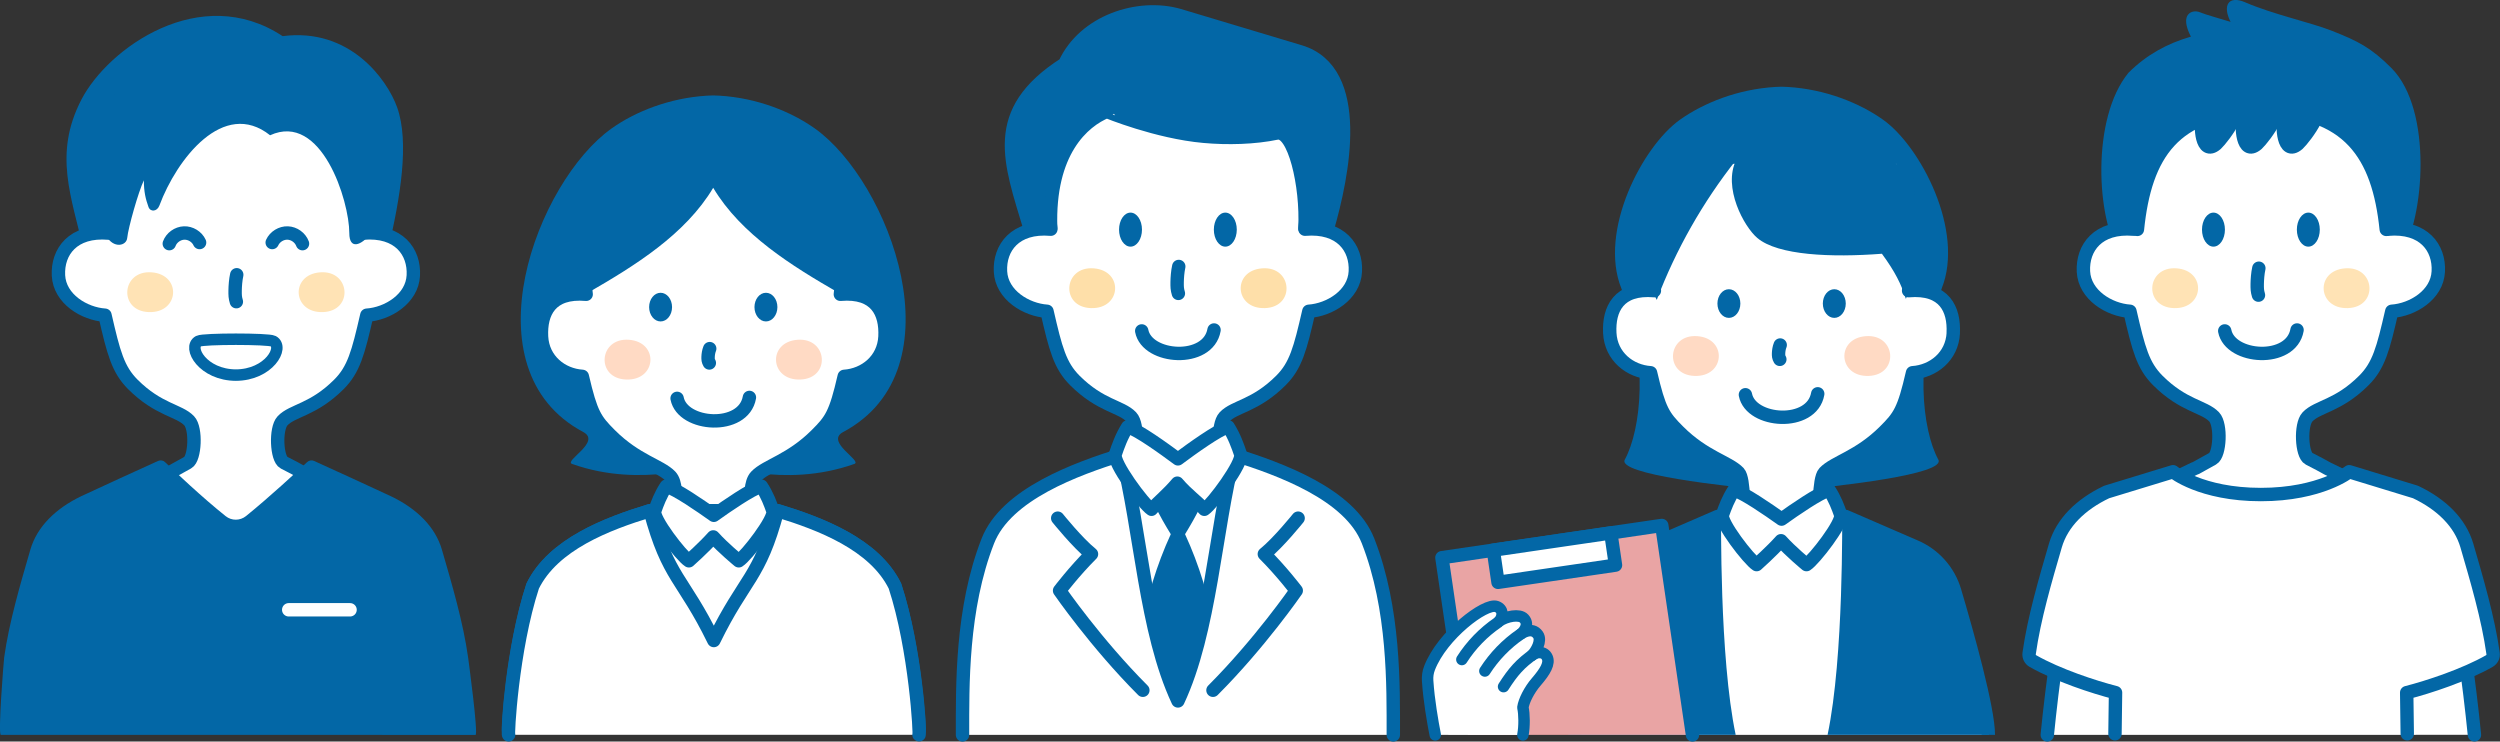 <?xml version="1.0" encoding="UTF-8"?> <svg xmlns="http://www.w3.org/2000/svg" id="_レイヤー_2" data-name="レイヤー 2" viewBox="0 0 401.08 118.97"><rect x="0" y="0" width="401.08" height="118.97" fill="#333333" stroke="none"/><defs><style> .cls-1, .cls-2, .cls-3, .cls-4, .cls-5, .cls-6, .cls-7 { stroke: #0367a6; } .cls-1, .cls-2, .cls-3, .cls-5, .cls-6, .cls-7 { stroke-linejoin: round; } .cls-1, .cls-2, .cls-8, .cls-5, .cls-6 { stroke-width: 2.15px; } .cls-1, .cls-9, .cls-3, .cls-4, .cls-6, .cls-7 { fill: #fff; } .cls-10, .cls-2 { fill: #0367a6; } .cls-2, .cls-3, .cls-8, .cls-5, .cls-6, .cls-7 { stroke-linecap: round; } .cls-11 { fill: #e9a4a4; } .cls-12 { fill: #ffe3b5; } .cls-13 { fill: #fedfa9; } .cls-3, .cls-4 { stroke-width: 1.84px; } .cls-4, .cls-8 { stroke-miterlimit: 10; } .cls-14 { fill: #ffdac4; } .cls-8 { stroke: #fff; } .cls-8, .cls-5 { fill: none; } .cls-7 { stroke-width: 2.1px; } </style></defs><g id="_レイヤー_6" data-name="レイヤー 6"><g><g><g><path class="cls-10" d="M62.23,40.17c-2.83,11.91-13.51,15.29-22.58,15.98-.55.04-1.08.08-1.6.1,0,0-.02,0-.03,0-.01,0-.02,0-.04,0-.52-.03-1.06-.06-1.61-.1-9.07-.69-20.28-3.98-22.95-15.98-1.92-8.59-4.9-15.42-.36-24.19C17.33,7.72,32.17-2.9,45.34,5.8c10.81-1.41,16.78,6.99,18.37,11.41,2,5.58.53,14.5-1.48,22.96Z"></path><path class="cls-6" d="M8.15,89.66c.96-3.49,3.64-6.3,7.41-8.2,2.47-1.24,8.77-4.29,11.59-5.64.1-.05.19-.08.27-.1.71-.41,1.6-.89,2.7-1.5,1.17-.64,1.41-5.47.23-6.71-1.64-1.72-4.91-1.71-9.05-5.85-2.37-2.38-3.07-5.03-4.46-11.09-3.31-.22-7.27-2.6-7.46-6.38-.19-3.78,2.32-7.29,8.08-6.79-1-7.64-.09-18.51,1.24-21.43h38.29c1.33,2.91,2.25,13.79,1.24,21.43,5.76-.5,8.28,3.01,8.08,6.79-.19,3.78-4.15,6.16-7.46,6.38-1.39,6.05-2.09,8.71-4.47,11.09-4.14,4.14-7.42,4.13-9.05,5.85-1.18,1.24-.96,6.11.23,6.71,1.27.65,2.25,1.16,3.01,1.6,2.83,1.36,9.1,4.39,11.56,5.63,3.78,1.9,6.45,4.71,7.41,8.2"></path><g><path class="cls-12" d="M23.87,50.07c-4.92-.18-4.41-6.74.45-6.38s4.48,6.56-.45,6.38Z"></path><path class="cls-12" d="M51.82,50.07c4.92-.18,4.41-6.74-.45-6.38s-4.48,6.56.45,6.38Z"></path></g><g><path class="cls-5" d="M27.16,39.09c.36-.97,1.34-1.67,2.37-1.71s2.06.59,2.49,1.53"></path><path class="cls-5" d="M48.53,39.09c-.36-.97-1.34-1.67-2.37-1.71s-2.06.59-2.49,1.53"></path></g><path class="cls-4" d="M37.78,60.18c5.37,0,7.88-4.47,6.04-5.45-.77-.41-11.18-.41-11.96,0-1.84.98.67,5.45,6.04,5.45"></path><path class="cls-5" d="M37.98,44.08c-.18.82-.25,1.82-.26,2.5-.01.76,0,1.17.2,1.82"></path><path class="cls-10" d="M59.54,37.4c-1.58,2.01-3.5,2.73-3.5,0,0-5.21-4.47-19.47-12.71-15.7-7.47-5.94-15,3.85-17.76,11.28-.36.97-1.44,1.08-1.75.22-.46-1.27-.74-2.44-.74-4.27-.87,1.8-2.51,7.6-2.67,9.24-.12,1.29-2.19,1.75-3.34-.29-6.12-10.77-2.33-24.18,9.01-28.07,5.76-1.98,13.68-1.09,19.75-.13,16.23,2.57,21.6,17.66,13.71,27.71Z"></path></g><g><path class="cls-10" d="M61.35,117.9H.14c-.5,0,.46-11.94.53-12.43.78-5.62,2.62-11.85,4.21-17.32,1.07-3.65,4.04-6.59,8.23-8.58,2.33-1.11,10-4.6,12.25-5.62.38-.17.82-.1,1.12.19,1.47,1.41,5.95,5.66,9.73,8.67.95.76,2.3.75,3.25-.01,3.8-3.07,8.34-7.29,9.82-8.67.3-.28.74-.35,1.11-.18,2.24,1.02,9.92,4.52,12.26,5.63,4.2,1.99,7.17,4.93,8.24,8.58,1.59,5.47,3.43,11.7,4.21,17.32.07.5,1.68,12.43,1.18,12.43h-14.95Z"></path><line class="cls-8" x1="46.32" y1="97.83" x2="56.16" y2="97.83"></line></g></g><g><g><path class="cls-6" d="M166.69,80.83c2.47-1.24,8.77-4.29,11.59-5.64.1-.05.19-.08.27-.1.71-.41,1.6-.89,2.7-1.5,1.17-.64,1.41-5.47.23-6.71-1.64-1.72-4.91-1.71-9.05-5.85-2.37-2.38-3.07-5.03-4.46-11.09-3.31-.22-7.27-2.6-7.46-6.38-.19-3.78,2.32-7.29,8.08-6.79-1-7.64-.09-18.51,1.24-21.43h38.29c1.33,2.91,2.25,13.79,1.24,21.43,5.76-.5,8.28,3.01,8.08,6.79-.19,3.78-4.15,6.16-7.46,6.38-1.39,6.05-2.09,8.71-4.47,11.09-4.14,4.14-7.42,4.13-9.05,5.85-1.18,1.24-.96,6.11.23,6.71,1.27.65,2.25,1.16,3.01,1.6,2.83,1.36,9.1,4.39,11.56,5.63,0,0-3.15,10.14-22.42,10.14s-22.15-10.14-22.15-10.14Z"></path><g><path class="cls-13" d="M175,49.43c-4.92-.18-4.41-6.74.45-6.38,4.86.36,4.48,6.56-.45,6.38Z"></path><path class="cls-13" d="M202.95,49.43c4.92-.18,4.41-6.74-.45-6.38-4.86.36-4.48,6.56.45,6.38Z"></path></g><g><ellipse class="cls-10" cx="181.37" cy="36.84" rx="1.84" ry="2.73"></ellipse><ellipse class="cls-10" cx="196.58" cy="36.84" rx="1.84" ry="2.73"></ellipse></g><path class="cls-5" d="M189.11,42.75c-.18.82-.25,1.82-.26,2.5-.01.76,0,1.17.2,1.82"></path><path class="cls-5" d="M183.17,53.09c.86,4.5,10.66,5.18,11.6-.15"></path><path class="cls-2" d="M204.86,21.35c2.75-.57,4.85,8.43,4.49,15.25,1.43-.07,2.27-.07,3.56.23,2.54-8.7,5.94-25.45-4.37-28.54-5.53-1.65-15.29-4.59-19.43-5.83-6.52-1.85-15.18.99-18.29,7.79-12.1,7.74-8.77,15.65-5.54,26.49.89-.18,2.46-.27,3.28-.16-.44-12.28,5.2-17.16,9.01-18.71-.01.02,8.06,3.32,15.55,3.99,3.83.35,8.11.24,11.74-.52Z"></path></g><g><path class="cls-9" d="M208.84,111.08l.08,6.6h-39.88l.08-6.6c-2.94-.88-7.9-2.8-11.26-5.06-.37-.25-.58-.73-.52-1.23.67-5.62,2.23-11.85,3.58-17.32.91-3.65,3.43-6.59,7-8.58,1.98-1.11,8.5-4.6,10.42-5.62.32-.17.7-.1.95.19,1.25,1.41,5.06,5.66,8.27,8.67.81.76,1.96.75,2.76-.01,3.23-3.07,7.09-7.29,8.35-8.67.26-.28,9.38,4.33,11.37,5.44,3.57,1.99,6.1,4.93,7,8.58,1.36,5.47,2.92,11.7,3.58,17.32.06.5-.15.98-.52,1.23-3.37,2.26-8.32,4.18-11.26,5.06Z"></path><path class="cls-10" d="M195.36,117.78s0-.09,0-.13c1.15-10.86-.67-22.03-5.24-31.95.08-.19,3.91-6.06,3.91-9.01h-10.11c0,2.95,3.82,8.82,3.91,9.01-4.56,9.92-6.38,21.09-5.24,31.95,0,.04,0,.08,0,.13h12.77Z"></path><path class="cls-6" d="M154.42,117.9c0-7.84-.2-20.22,4.06-31.11,2.95-7.53,14.21-11.55,21.45-13.84,3.08,11.97,3.82,28.35,9.05,39.5,5.23-11.15,5.97-27.53,9.05-39.5,7.25,2.29,18.51,6.31,21.45,13.84,4.26,10.89,4.05,23.27,4.05,31.11"></path><g><path class="cls-5" d="M169.69,83.13s3.15,3.93,5.42,5.76c-2.81,2.81-5.12,5.86-5.12,5.86,0,0,5.81,8.43,13.36,15.99"></path><path class="cls-5" d="M208.26,83.13s-3.15,3.93-5.42,5.76c2.81,2.81,5.12,5.86,5.12,5.86,0,0-5.81,8.43-13.36,15.99"></path></g><path class="cls-7" d="M193.21,81.73c-1.18-1.35-2.71-2.34-4.33-4.24-1.62,1.91-2.95,2.9-4.14,4.24-1.31-.86-6.25-7.54-5.8-8.86.45-1.32.98-2.84,1.96-4.4,1.75.55,5.8,3.48,8.08,5.17h0c2.27-1.69,6.33-4.62,8.08-5.17.98,1.56,1.51,3.08,1.96,4.4.45,1.32-4.49,8-5.8,8.86Z"></path></g></g><g id="_グループ_" data-name="&amp;lt;グループ&amp;gt;"><g><path class="cls-10" d="M137.06,74.43c-11.37,4.05-21.97-.05-22.64-.05s-11.27,4.09-22.64.05c-1.36-.49,4.76-3.54,1.79-5.12-18.88-10.06-7.44-40.21,4.56-48.71,3.84-2.72,9.28-4.88,15.27-5.25.33-.02.68-.03,1.02-.04.34,0,.68.02,1.02.04,5.99.36,11.43,2.53,15.27,5.25,12,8.5,23.44,38.65,4.56,48.71-2.96,1.58,3.15,4.64,1.79,5.12Z"></path><path class="cls-6" d="M87.36,93.65c3.33-6.82,12.43-8.53,17.01-10.57,1.05-.47,4.1-2.11,4.1-2.11-.16-1.38.03-3.57-.91-4.57-1.64-1.72-5.52-2.48-9.67-6.63-2.38-2.38-3.07-3.34-4.47-9.39-3.31-.22-6.35-2.6-6.54-6.38-.19-3.78,1.4-7.29,7.16-6.79-1-7.64-.09-18.51,1.25-21.43h38.28c1.33,2.91,2.25,13.79,1.25,21.43,5.76-.5,7.35,3.01,7.16,6.79-.19,3.78-3.23,6.16-6.54,6.38-1.39,6.05-2.09,7.02-4.47,9.39-4.15,4.14-8.03,4.9-9.67,6.63-.96,1.01-.77,3.24-.92,4.65,0,0,2.97,1.7,4.01,2.18,4.56,2.07,13.77,3.6,17.1,10.42h-54.14Z"></path><g><path class="cls-14" d="M100.45,60.89c-4.92-.18-4.41-6.74.45-6.38,4.86.36,4.48,6.56-.45,6.38Z"></path><path class="cls-14" d="M128.4,60.89c4.92-.18,4.41-6.74-.45-6.38-4.86.36-4.48,6.56.45,6.38Z"></path></g><g><ellipse class="cls-10" cx="105.98" cy="49.27" rx="1.84" ry="2.3"></ellipse><ellipse class="cls-10" cx="122.88" cy="49.27" rx="1.84" ry="2.3"></ellipse></g><path class="cls-5" d="M113.86,55.93c-.18.44-.25.97-.26,1.33-.01.41,0,.62.2.97"></path><path class="cls-5" d="M108.63,63.91c.86,4.5,10.66,5.18,11.6-.15"></path><path class="cls-10" d="M134.52,46.97c-7.47-4.31-15.63-9.35-20.1-16.84-4.47,7.5-12.62,12.53-20.1,16.84-3.83-7.17-4.42-18.92,4.58-23.1,3.88-1.93,11.1-4.74,15.52-2.3,4.42-2.44,11.64.38,15.52,2.3,9,4.17,8.41,15.93,4.58,23.1Z"></path></g><g><path class="cls-6" d="M81.6,117.18c-.19.29.52-12.96,3.86-23.16,3.29-6.69,11.92-9.99,18.83-12.09h20.46c6.9,2.1,15.53,5.4,18.83,12.09,3.34,10.2,4.05,23.45,3.86,23.16"></path><path class="cls-6" d="M81.6,117.89c-.19.29.52-13.67,3.86-23.87,3.29-6.69,11.92-9.99,18.83-12.09,2.93,10.94,5.25,10.64,10.23,20.83,4.98-10.19,7.3-9.88,10.23-20.83,6.9,2.1,15.53,5.4,18.83,12.09,3.34,10.2,4.05,24.16,3.86,23.87"></path><path class="cls-6" d="M118.52,89.97s-2.56-2.11-4.09-3.83c-1.53,1.72-3.91,3.83-3.91,3.83-1.24-.78-5.9-6.81-5.48-8,.42-1.19.92-2.56,1.85-3.97,1.65.5,5.48,3.14,7.63,4.67h0c2.14-1.53,5.97-4.17,7.63-4.67.93,1.41,1.43,2.78,1.85,3.97.42,1.19-4.24,7.22-5.48,8Z"></path></g></g><g><g><path class="cls-10" d="M385.18,40.8h-45.1c-3.72-5.62-4.62-21.78,1.39-29.12,2.9-2.9,6.26-4.72,10.02-5.8-1.94-3.75.28-4.37,1.39-3.93,1.24.49,2.78.88,4.98,1.56-1.32-2.57-.42-4.33,2.36-3.13,4.47,1.93,10.4,3.2,13.78,4.52,4.3,1.68,6.42,2.77,9.65,6.01,6.71,6.71,5.26,24.27,1.54,29.89Z"></path><path class="cls-6" d="M328.45,117.9s1.81-18.82,4.57-28.87c.96-3.49,3.64-6.3,7.41-8.2,2.47-1.24,8.77-4.29,11.59-5.64.1-.05.19-.08.27-.1.71-.41,1.6-.89,2.7-1.5,1.17-.64,1.41-5.47.23-6.71-1.64-1.72-4.91-1.71-9.05-5.85-2.37-2.38-3.07-5.03-4.46-11.09-3.31-.22-7.27-2.6-7.46-6.38-.19-3.78,2.32-7.29,8.08-6.79-1-7.64-.09-18.51,1.24-21.43h38.29c1.33,2.91,2.25,13.79,1.24,21.43,5.76-.5,8.28,3.01,8.08,6.79-.19,3.78-4.15,6.16-7.46,6.38-1.39,6.05-2.09,8.71-4.47,11.09-4.14,4.14-7.42,4.13-9.05,5.85-1.18,1.24-.96,6.11.23,6.71,1.27.65,2.25,1.16,3.01,1.6,2.83,1.36,9.1,4.39,11.56,5.63,3.78,1.9,6.45,4.71,7.41,8.2,2.76,10.05,4.57,28.87,4.57,28.87"></path><g><path class="cls-12" d="M348.74,49.43c-4.92-.18-4.41-6.74.45-6.38s4.48,6.56-.45,6.38Z"></path><path class="cls-12" d="M376.69,49.43c4.92-.18,4.41-6.74-.45-6.38s-4.48,6.56.45,6.38Z"></path></g><g><ellipse class="cls-10" cx="355.11" cy="36.84" rx="1.84" ry="2.73"></ellipse><ellipse class="cls-10" cx="370.33" cy="36.84" rx="1.84" ry="2.73"></ellipse></g><path class="cls-5" d="M362.39,43.03c-.18.82-.25,1.82-.26,2.5-.01.76,0,1.17.2,1.82"></path><path class="cls-5" d="M356.92,53.09c.86,4.5,10.66,5.18,11.6-.15"></path><path class="cls-2" d="M382.83,36.8c-1.22-11.99-6.05-19.27-20.06-19.27s-18.64,7.28-19.86,19.27c-6.58-17.11-.1-26.45,13.56-26.45h12.8c13.67,0,20.15,9.34,13.56,26.45Z"></path><g><path class="cls-2" d="M353.41,18.83c-.52,1.21-.23,6.32,2.15,4.27,1.09-1.02,5.57-6.93,1.71-6.58-1.41.2-3.39.68-3.86,2.3Z"></path><path class="cls-2" d="M359.97,18.83c-.52,1.21-.23,6.32,2.15,4.27,1.09-1.02,5.57-6.93,1.71-6.58-1.41.2-3.39.68-3.86,2.3Z"></path><path class="cls-2" d="M366.53,18.83c-.52,1.21-.23,6.32,2.15,4.27,1.09-1.02,5.57-6.93,1.71-6.58-1.41.2-3.39.68-3.86,2.3Z"></path></g></g><path class="cls-6" d="M339.31,117.72l.09-6.6c-3.46-.88-9.29-2.8-13.25-5.06-.44-.25-.68-.73-.61-1.23.78-5.62,2.62-11.85,4.21-17.32,1.07-3.65,4.04-6.59,8.23-8.58l10.64-3.25s4.46,3.66,14.09,3.66,14.18-3.66,14.18-3.66l10.63,3.25c4.2,1.99,7.17,4.93,8.24,8.58,1.59,5.47,3.43,11.7,4.21,17.32.07.5-.17.98-.61,1.23-3.96,2.26-9.79,4.18-13.25,5.06l.09,6.6"></path></g><g id="_グループ_-2" data-name="&amp;lt;グループ&amp;gt;"><g><path class="cls-10" d="M311.52,46.28c-4.49,11.21-3.14,22.72-.55,27.46,1.29,2.36-16.17,4.29-23.52,4.97-.62.06-1.17.11-1.63.15-.46-.04-1.01-.09-1.63-.15-7.35-.68-24.81-2.61-23.52-4.97,2.59-4.74,3.95-16.25-.55-27.46-3.71-9.25,3.41-22.83,9.41-27.08,3.84-2.72,9.29-4.89,15.28-5.25.33-.02.67-.03,1-.04.33,0,.67.02,1,.04,5.99.36,11.44,2.53,15.29,5.25,6,4.25,13.12,17.82,9.41,27.08Z"></path><path class="cls-6" d="M313.37,53.42c-.19,3.78-3.23,6.16-6.54,6.38-1.39,6.05-2.09,7.02-4.47,9.39-4.15,4.14-8.03,4.9-9.67,6.63-.96,1.01-.77,6.77-.92,8.19,2.11.7-14.13.62-11.92-.09-.16-1.38.03-7.11-.91-8.1-1.64-1.72-5.52-2.48-9.67-6.63-2.38-2.38-3.07-3.34-4.47-9.39-3.31-.22-6.35-2.6-6.54-6.38-.19-3.78,1.4-7.29,7.16-6.79-1-7.64-.09-18.51,1.25-21.43h38.28c1.33,2.91,2.25,13.79,1.25,21.43,5.76-.5,7.35,3.01,7.16,6.79Z"></path><path class="cls-10" d="M282.25,19.48c-17.36,0-22.88,17.02-16.45,28.63,3.07-8.08,7.39-15.69,12.75-22.47-2.2,4.43,1.25,10.74,3.38,12.54,3.31,2.8,11.89,3.15,19.99,2.53,2.11,2.88,3.11,4.9,3.84,7.23,1.91-3.77,3.39-10.34,1.87-15.19-3.7-11.84-13.82-13.28-25.38-13.28Z"></path><g><path class="cls-14" d="M271.85,60.31c-4.92-.18-4.41-6.74.45-6.38s4.48,6.56-.45,6.38Z"></path><path class="cls-14" d="M299.8,60.31c4.92-.18,4.41-6.74-.45-6.38s-4.48,6.56.45,6.38Z"></path></g><g><ellipse class="cls-10" cx="277.37" cy="48.7" rx="1.84" ry="2.3"></ellipse><ellipse class="cls-10" cx="294.28" cy="48.7" rx="1.84" ry="2.3"></ellipse></g><path class="cls-5" d="M285.6,55.35c-.18.44-.25.97-.26,1.33-.01.41,0,.62.2.97"></path><path class="cls-5" d="M280.02,63.33c.86,4.5,10.66,5.18,11.6-.15"></path></g><g><path class="cls-1" d="M252.67,117.9c0-4.21,3.36-16.19,5.4-23.08.94-3.19,3.25-5.79,6.3-7.11l11.19-4.85s3.73,3.41,10.27,3.41,10.27-3.41,10.27-3.41l11.19,4.85c3.05,1.32,5.36,3.92,6.3,7.11,2.04,6.89,5.4,18.87,5.4,23.08"></path><g><path class="cls-10" d="M278.45,117.9h-25.78c0-4.21,3.36-16.19,5.4-23.08.94-3.19,3.25-5.79,6.3-7.11l11.73-5.15c.06.2-.29,22.77,2.36,35.34Z"></path><path class="cls-10" d="M293.21,117.9h25.78c0-4.21-3.36-16.19-5.4-23.08-.94-3.19-3.25-5.79-6.3-7.11l-11.73-5.15c-.06.2.29,22.77-2.36,35.34Z"></path></g><path class="cls-6" d="M289.82,90.58s-2.56-2.11-4.09-3.83c-1.53,1.72-3.91,3.83-3.91,3.83-1.24-.78-5.9-6.81-5.48-8,.42-1.19.92-2.56,1.85-3.97,1.65.5,5.48,3.14,7.63,4.67h0c2.14-1.53,5.97-4.17,7.63-4.67.93,1.41,1.43,2.78,1.85,3.97.42,1.19-4.24,7.22-5.48,8Z"></path></g><g><g><polyline class="cls-11" points="235.5 117.9 231.33 89.47 266.6 84.3 271.53 117.9"></polyline><polyline class="cls-5" points="235.15 115.55 231.33 89.47 266.6 84.3 271.53 117.9"></polyline><rect class="cls-6" x="239.85" y="86.86" width="19.05" height="5.22" transform="translate(-10.34 37.11) rotate(-8.34)"></rect></g><g><path class="cls-3" d="M230.26,117.9c-.41-2.09-1.02-5.59-1.22-8.67-.05-.7.05-1.41.31-2.07,2.03-5.24,8.92-10.48,10.73-9.86,1.09.37,1.15,1.56.41,2.39,1.17-.84,3.3-1.24,4.02-.45,1.04,1.13-.42,2.41-.42,2.41,0,0,1.69-1.2,2.66.2.65.93-.32,2.63-.97,3.28.64-.57,1.98-.71,2.44.33.43.96-.26,2.2-1.78,3.96-1.09,1.26-1.98,3.02-2.12,4.09.23,1,.27,3.02,0,4.4"></path><path class="cls-3" d="M240.28,99.88c-2.29,1.56-4.26,3.6-5.75,5.93"></path><path class="cls-3" d="M243.97,101.72c-2.29,1.56-4.26,3.6-5.75,5.93"></path><path class="cls-3" d="M246.2,104.84c-2.29,1.56-3.49,2.98-4.98,5.32"></path></g></g></g></g></g></svg> 